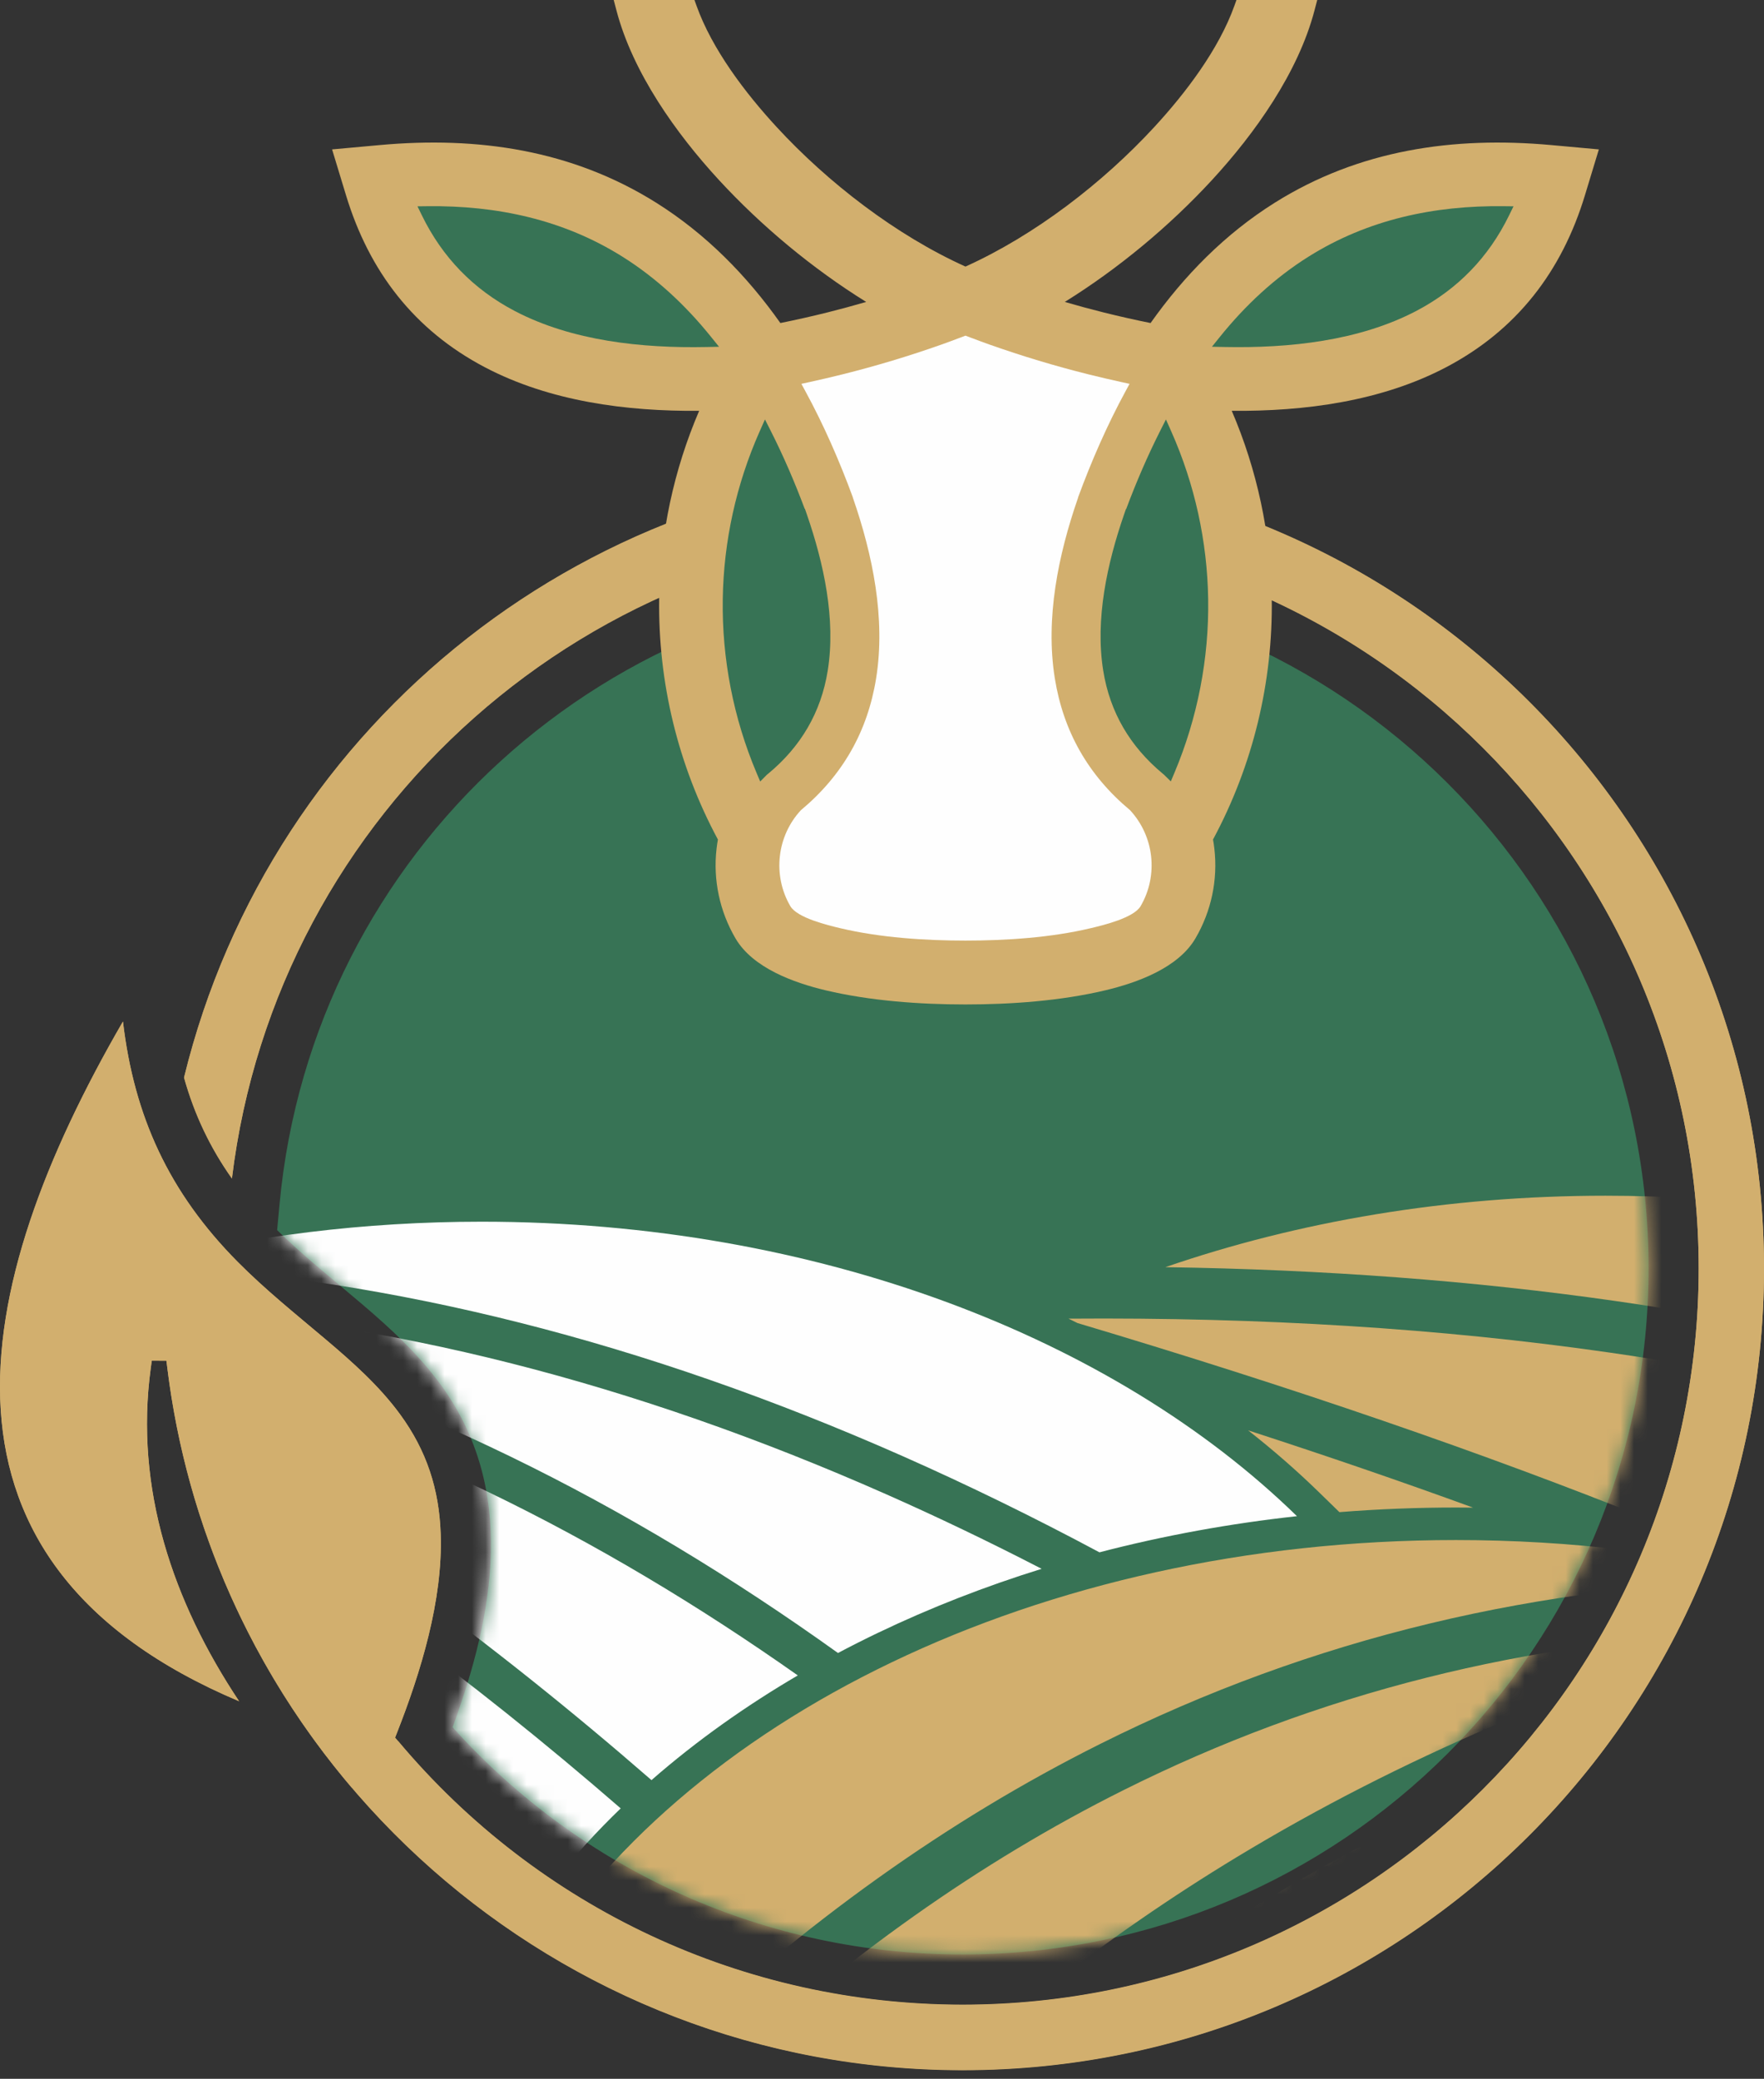 <svg width="129" height="152" viewBox="0 0 129 152" fill="none" xmlns="http://www.w3.org/2000/svg">
<rect x="0" y="0" width="129" height="152" fill="#333333" stroke="none"/>
<g clip-path="url(#clip0_323_44)">
<path fill-rule="evenodd" clip-rule="evenodd" d="M33.098 126.294C42.616 136.874 56.09 142.91 70.391 142.91C98.099 142.91 120.559 120.45 120.559 92.742C120.559 65.034 98.099 42.574 70.391 42.574C44.52 42.574 22.837 62.29 20.444 88.038L20.267 89.944C24.157 93.782 28.971 96.793 32.215 101.228C37.816 108.883 36.142 118.006 33.097 126.295L33.098 126.294Z" fill="#377355"/>
<path d="M11.027 100.02C9.818 108.872 12.663 117.15 17.486 124.394L17.485 124.393C-6.341 114.328 -2.339 94.255 8.991 74.693C9.806 81.603 12.335 87.176 17.388 92.273C19.409 94.311 21.629 96.087 23.816 97.935C25.773 99.59 27.738 101.337 29.258 103.415C31.197 106.065 32.117 108.888 32.228 112.168C32.392 117 30.773 122.269 29.024 126.716L28.892 127.053L29.125 127.331L25.732 130.724C18.539 122.278 13.683 111.732 12.237 100.028L12.171 99.497L11.1 99.49L11.027 100.02Z" fill="#D2AF6E"/>
<path d="M129 92.743C129 125.112 102.759 151.352 70.391 151.352C52.647 151.352 36.547 143.4 25.731 130.701L29.124 127.308C39.386 139.547 54.413 146.575 70.39 146.575C100.122 146.575 124.223 122.473 124.224 92.742C124.224 63.01 100.122 38.909 70.39 38.909C43.145 38.909 20.233 59.284 16.96 86.157C15.366 83.903 14.212 81.478 13.459 78.78C19.854 52.612 43.395 34.133 70.391 34.133C102.76 34.133 129 60.374 129 92.743Z" fill="#D2AF6E"/>
<mask id="mask0_323_44" style="mask-type:luminance" maskUnits="userSpaceOnUse" x="20" y="42" width="101" height="101">
<path d="M33.098 126.294C42.616 136.874 56.09 142.91 70.391 142.91C98.099 142.91 120.559 120.45 120.559 92.742C120.559 65.034 98.099 42.574 70.391 42.574C44.52 42.574 22.837 62.29 20.444 88.038L20.267 89.944C24.157 93.782 28.971 96.793 32.215 101.228C37.816 108.883 36.142 118.006 33.097 126.295L33.098 126.294Z" fill="white"/>
</mask>
<g mask="url(#mask0_323_44)">
<path fill-rule="evenodd" clip-rule="evenodd" d="M130.492 97.275C126.488 96.45 122.375 95.735 118.152 95.13C107.834 93.65 96.857 92.824 85.221 92.653C94.941 89.306 105.858 87.429 117.397 87.429C121.867 87.429 126.242 87.712 130.491 88.252V97.275H130.492ZM91.275 104.586C97.029 106.452 102.513 108.335 107.726 110.236C107.308 110.231 106.89 110.228 106.471 110.228C103.638 110.228 100.792 110.34 97.95 110.566L96.506 109.158C94.847 107.539 93.098 106.017 91.275 104.586ZM120.864 111.202C108.604 106.27 94.581 101.449 78.794 96.739C78.578 96.632 78.36 96.525 78.143 96.418C92.239 96.309 105.398 97.132 117.617 98.885C122.032 99.518 126.323 100.273 130.491 101.15V112.997C127.315 112.242 124.1 111.645 120.864 111.202Z" fill="#D2AF6E"/>
<path fill-rule="evenodd" clip-rule="evenodd" d="M10.718 118.502C17.109 125.533 23.17 132.477 28.899 139.334L10.718 129.527V118.503V118.502ZM10.718 92.283C18.381 90.371 26.625 89.329 35.214 89.329C59.749 89.329 81.474 97.815 94.845 110.861C89.98 111.393 85.141 112.269 80.402 113.504C75.571 110.921 70.769 108.575 65.996 106.464C47.12 98.12 28.694 93.467 10.718 92.5V92.283L10.718 92.283ZM61.281 120.865C45.978 109.903 29.403 101.498 10.718 96.696V95.539C28.277 96.507 46.295 101.075 64.773 109.243C68.554 110.915 72.354 112.737 76.174 114.71C72.067 115.986 68.055 117.545 64.191 119.397C63.214 119.865 62.243 120.355 61.281 120.865H61.281ZM47.642 130.16C35.972 120.004 23.712 111.032 10.718 103.415V99.834C28.233 104.446 43.867 112.305 58.342 122.504C54.562 124.72 50.947 127.272 47.642 130.16ZM35.97 143.148C28.197 133.602 19.78 123.89 10.718 114.01V106.943C22.881 114.207 34.399 122.684 45.391 132.227C41.965 135.534 38.945 139.237 36.517 143.334L36.468 143.417L35.97 143.148Z" fill="#FEFEFE"/>
<path fill-rule="evenodd" clip-rule="evenodd" d="M111.775 139.623C117.662 134.823 123.895 130.478 130.491 126.411V129.526L111.775 139.622V139.623ZM66.325 159.522C74.73 151.127 83.464 144.441 92.422 139.015C104.143 131.916 116.278 126.958 128.579 123.137C118.641 129.262 109.49 136.023 101.052 144.011C99.974 145.031 98.909 146.071 97.854 147.132L70.606 161.831L66.326 159.522H66.325ZM52.341 151.979C61.766 143.147 71.674 136.143 82.108 130.919C96.387 123.772 111.679 119.947 128.086 119.319C115.321 123.245 102.699 128.368 90.462 135.779C80.966 141.53 71.722 148.652 62.85 157.648L52.341 151.979ZM38.563 144.547C49.678 125.787 75.894 112.606 106.471 112.606C114.883 112.606 122.963 113.606 130.491 115.443V115.457C112.588 115.79 95.936 119.766 80.416 127.535C69.305 133.096 58.791 140.596 48.828 150.084L38.562 144.547H38.563Z" fill="#D2AF6E"/>
</g>
<path fill-rule="evenodd" clip-rule="evenodd" d="M17.486 124.393C12.663 117.15 9.818 108.872 11.027 100.02L11.1 99.49L12.171 99.496L12.237 100.028C15.858 129.329 40.846 151.374 70.391 151.374C102.76 151.374 129 125.134 129 92.765C129 60.396 102.76 34.155 70.391 34.155C43.395 34.156 19.854 52.635 13.459 78.803C14.212 81.5 15.366 83.926 16.96 86.179C20.233 59.307 43.145 38.931 70.39 38.931C100.122 38.931 124.224 63.033 124.224 92.764C124.224 122.495 100.122 146.598 70.39 146.598C54.413 146.598 39.387 139.569 29.125 127.33L28.892 127.053L29.024 126.716C30.773 122.269 32.392 117 32.228 112.167C32.117 108.887 31.197 106.065 29.258 103.414C27.738 101.337 25.773 99.589 23.816 97.935C21.629 96.086 19.409 94.31 17.388 92.272C12.335 87.175 9.806 81.603 8.991 74.693C-2.339 94.255 -6.341 114.328 17.485 124.393L17.486 124.393Z" fill="#D2AF6E"/>
<path fill-rule="evenodd" clip-rule="evenodd" d="M70.605 19.491C75.68 17.201 80.655 13.366 84.416 9.285C86.704 6.803 89.132 3.611 90.276 0.405L90.421 0H96.328L96.127 0.767C94.933 5.311 91.777 9.751 88.63 13.165C85.519 16.538 81.798 19.634 77.868 22.077C78.814 22.353 79.767 22.611 80.724 22.85C81.857 23.132 82.996 23.389 84.141 23.62C86.604 20.14 89.59 17.102 93.217 14.826C99.379 10.959 106.279 9.959 113.425 10.606L116.923 10.924L115.903 14.284C114.215 19.848 110.918 24.137 105.756 26.851C101.006 29.347 95.407 30.086 90.077 30.039C91.934 34.364 92.927 39.017 93.001 43.727C93.098 49.885 91.623 55.961 88.707 61.385C88.748 61.605 88.78 61.828 88.805 62.052C89.07 64.332 88.581 66.631 87.422 68.612C86.154 70.781 83.141 71.861 80.831 72.41C77.573 73.185 73.947 73.444 70.604 73.444C67.26 73.444 63.634 73.184 60.376 72.41C58.066 71.861 55.053 70.781 53.785 68.612C52.626 66.631 52.137 64.332 52.402 62.052C52.427 61.829 52.46 61.607 52.5 61.386C49.585 55.962 48.109 49.886 48.206 43.727C48.28 39.017 49.273 34.364 51.129 30.039C45.8 30.086 40.202 29.347 35.453 26.851C30.289 24.137 26.996 19.847 25.306 14.285L24.285 10.924L27.785 10.606C34.931 9.958 41.83 10.958 47.993 14.826C51.62 17.102 54.605 20.14 57.068 23.62C58.212 23.389 59.352 23.132 60.486 22.85C61.443 22.61 62.395 22.353 63.342 22.077C59.412 19.635 55.688 16.538 52.579 13.165C49.433 9.752 46.275 5.31 45.082 0.767L44.881 0.001H50.786L50.931 0.406C52.076 3.612 54.505 6.803 56.793 9.285C60.554 13.366 65.529 17.201 70.604 19.492L70.605 19.491Z" fill="#D2AF6E"/>
<path fill-rule="evenodd" clip-rule="evenodd" d="M71.049 24.712H71.06L71.14 24.743C71.541 24.897 71.943 25.046 72.348 25.189C74.725 26.031 77.146 26.759 79.592 27.371C80.395 27.572 81.201 27.758 82.008 27.936L82.604 28.066L82.313 28.602C80.962 31.088 79.824 33.694 78.847 36.348L78.84 36.388L78.829 36.421C77.391 40.564 76.434 45.212 77.138 49.597C77.764 53.491 79.592 56.691 82.617 59.22L82.641 59.239L82.661 59.262C83.502 60.181 84.032 61.341 84.176 62.578C84.324 63.854 84.062 65.146 83.412 66.257C82.909 67.118 80.659 67.655 79.755 67.87C76.851 68.559 73.584 68.775 70.604 68.775C67.624 68.775 64.358 68.559 61.453 67.87C60.55 67.655 58.299 67.118 57.797 66.257C57.147 65.145 56.885 63.855 57.034 62.578C57.177 61.34 57.706 60.18 58.548 59.262L58.569 59.24L58.593 59.22C61.617 56.691 63.445 53.491 64.07 49.598C64.775 45.214 63.816 40.564 62.381 36.421L62.37 36.391L62.363 36.351C61.385 33.696 60.248 31.089 58.895 28.602L58.604 28.066L59.2 27.936C60.008 27.758 60.813 27.572 61.615 27.371C64.062 26.759 66.484 26.031 68.861 25.189C69.266 25.046 69.669 24.896 70.071 24.743L70.15 24.712H70.158L70.604 24.542L71.05 24.712H71.049Z" fill="#FEFEFE"/>
<path fill-rule="evenodd" clip-rule="evenodd" d="M58.848 37.205L58.863 37.201L59.011 37.63C60.239 41.186 61.136 45.272 60.531 49.039C60.04 52.094 58.565 54.591 56.188 56.562L56.083 56.648L55.592 57.142L55.326 56.513C53.633 52.504 52.787 48.15 52.855 43.806V43.791C52.921 39.573 53.839 35.408 55.549 31.552L55.941 30.668L56.377 31.531C57.308 33.372 58.123 35.272 58.847 37.204L58.848 37.205Z" fill="#377355"/>
<path fill-rule="evenodd" clip-rule="evenodd" d="M110.364 15.736C108.868 18.803 106.608 21.141 103.586 22.728C99.381 24.937 94.242 25.467 89.56 25.372L88.627 25.354L89.213 24.627C91.055 22.34 93.202 20.328 95.695 18.764C100.026 16.047 104.889 15.015 109.957 15.077L110.681 15.086L110.364 15.736Z" fill="#377355"/>
<path fill-rule="evenodd" clip-rule="evenodd" d="M85.128 56.65L85.021 56.561C82.648 54.586 81.169 52.094 80.678 49.039C80.073 45.272 80.97 41.185 82.198 37.628L82.34 37.217L82.356 37.221C83.081 35.284 83.898 33.379 84.829 31.532L85.264 30.668L85.657 31.552C87.369 35.408 88.287 39.573 88.352 43.799V43.799C88.421 48.15 87.573 52.504 85.883 56.513L85.621 57.135L85.127 56.65L85.128 56.65Z" fill="#377355"/>
<path fill-rule="evenodd" clip-rule="evenodd" d="M37.623 22.729C34.603 21.142 32.34 18.804 30.847 15.736L30.53 15.087L31.253 15.078C36.321 15.016 41.184 16.048 45.514 18.765C48.007 20.329 50.154 22.341 51.996 24.629L52.582 25.355L51.649 25.374C46.968 25.469 41.829 24.939 37.624 22.73L37.623 22.729Z" fill="#377355"/>
</g>
<defs>
<clipPath id="clip0_323_44">
<rect width="129" height="151.37" fill="white"/>
</clipPath>
</defs>
</svg>
